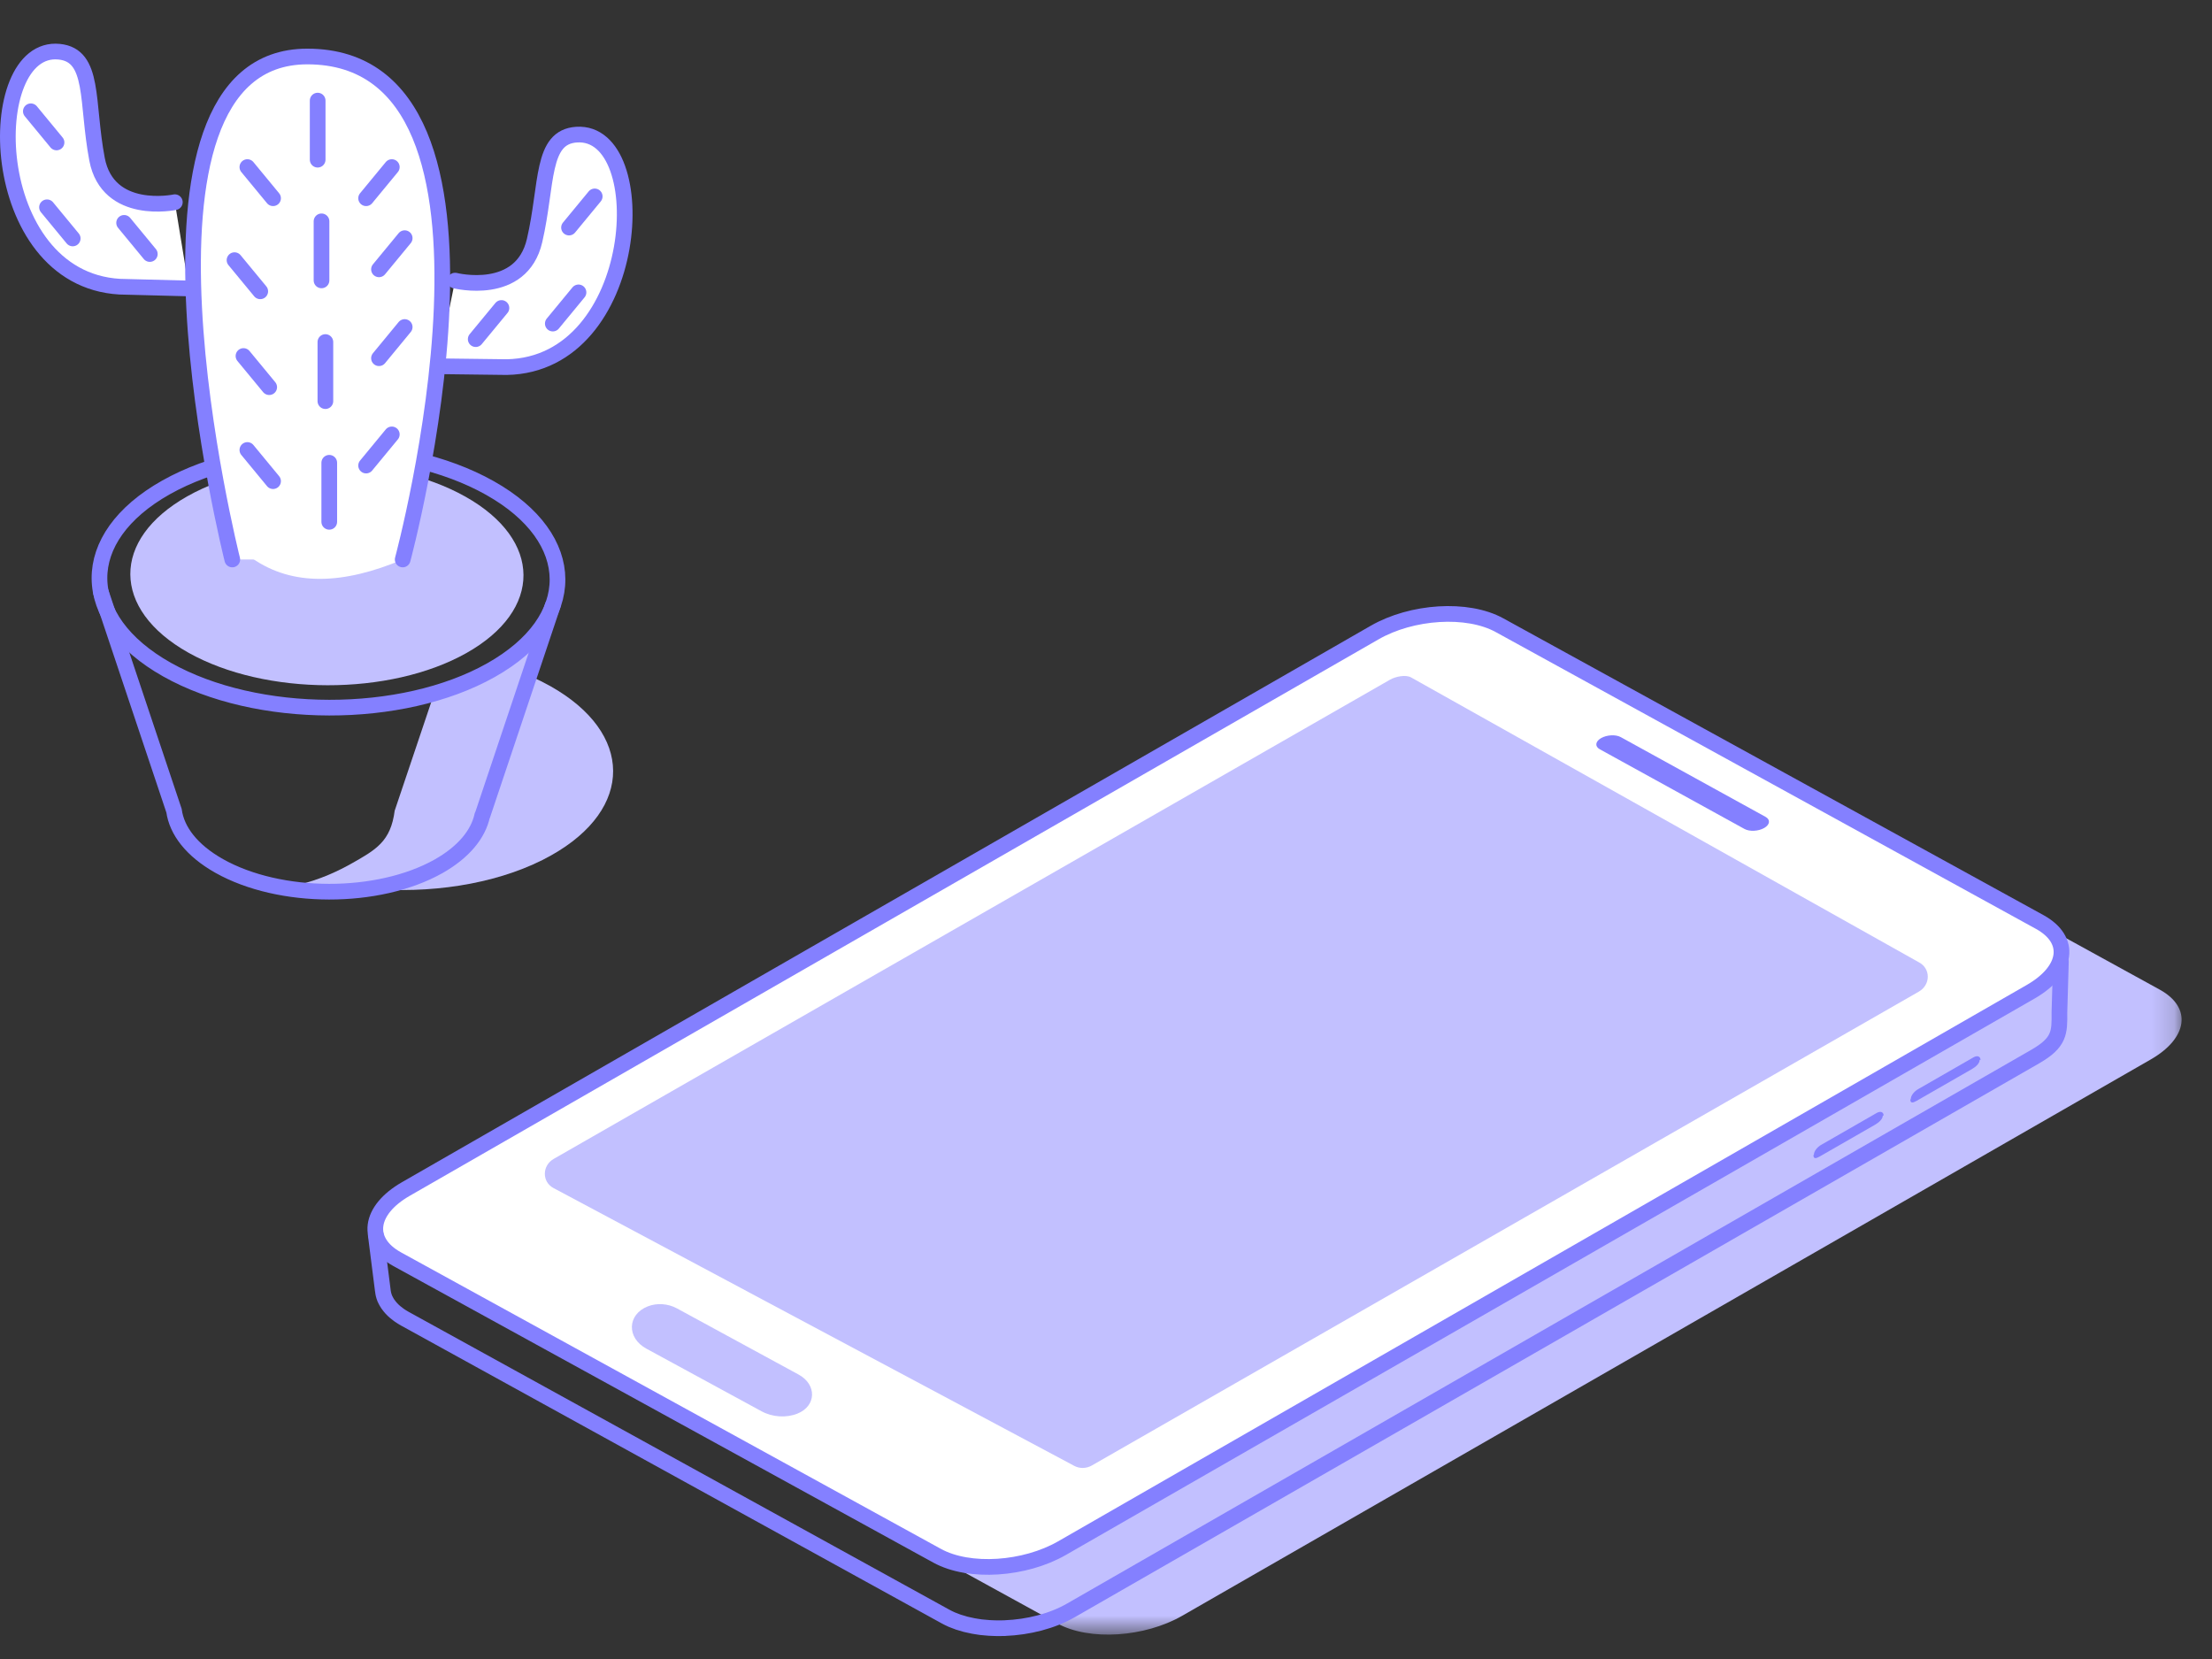 <?xml version="1.0" encoding="UTF-8"?>
<svg width="100px" height="75px" viewBox="0 0 100 75" version="1.1" xmlns="http://www.w3.org/2000/svg" xmlns:xlink="http://www.w3.org/1999/xlink">
    <rect x="0" y="0" width="100" height="75" fill="#333333" stroke="none"/>
    <title>B6713A79-B078-4266-84E2-DD946A7AD717</title>
    <defs>
        <polygon id="path-1" points="0.616 0.271 76.846 0.271 76.846 43.355 0.616 43.355"></polygon>
    </defs>
    <g id="Design-export" stroke="none" stroke-width="1" fill="none" fill-rule="evenodd">
        <g id="truScore" transform="translate(-426, -3913)">
            <g id="Lite" transform="translate(247, 3873)">
                <g id="icon-truscore-lite" transform="translate(179, 40)">
                    <g id="Group-120" transform="translate(0, 1)">
                        <path d="M19.78,15.558 C19.78,15.558 20.394,13.321 20.574,11.687 C20.574,11.687 23.574,12.445 24.168,9.877 C24.764,7.308 24.447,5.19 26.07,5.087 C29.597,4.862 29.021,15.481 22.91,15.597 L19.78,15.558" id="Fill-1" fill="#FFFFFF"></path>
                        <g id="Group-5" transform="translate(21.78, 29.542)">
                            <mask id="mask-2" fill="white">
                                <use xlink:href="#path-1"></use>
                            </mask>
                            <g id="Clip-4"></g>
                            <path d="M75.862,14.2 L51.447,0.783 C49.984,-0.024 47.471,0.152 45.796,1.113 L2,26.267 C0.327,27.231 0.141,28.636 1.606,29.443 L26.014,42.848 C27.479,43.656 29.986,43.468 31.659,42.507 L75.454,17.352 C77.127,16.391 77.327,15.008 75.862,14.2" id="Fill-3" fill="#C2C0FF" mask="url(#mask-2)"></path>
                        </g>
                        <path d="M24.925,37.665 C22.805,38.859 19.928,39.373 17.15,39.207 L23.132,29.24 C23.755,29.457 24.343,29.717 24.884,30.021 C28.646,32.139 28.666,35.561 24.925,37.665" id="Fill-6" fill="#C2C0FF"></path>
                        <path d="M19.626,30.353 L17.846,35.642 L17.844,35.642 C17.664,37.043 17.005,37.412 15.86,38.056 C15.033,38.522 14.047,38.922 13.001,39.098 C15.355,39.483 17.977,39.051 19.822,38.012 C20.965,37.369 21.624,37.043 21.806,35.642 L21.808,35.642 L24.99,26.184 C23.378,28.947 21.557,30.08 19.626,30.353" id="Fill-8" fill="#C2C0FF"></path>
                        <path d="M4.567,25.793 L7.865,35.644 L7.867,35.646 C7.99,36.556 8.669,37.45 9.911,38.149 C12.655,39.692 17.094,39.7 19.823,38.166 C20.965,37.521 21.62,36.708 21.801,35.867 L21.809,35.867 L24.99,26.374" id="Stroke-10" stroke="#8480FF" stroke-width="0.709" stroke-linecap="round" stroke-linejoin="round"></path>
                        <path d="M22.194,29.298 C18.163,31.566 11.607,31.554 7.552,29.273 C3.497,26.991 3.475,23.302 7.507,21.034 C11.538,18.769 18.092,18.778 22.149,21.062 C26.204,23.344 26.225,27.03 22.194,29.298 Z" id="Stroke-12" stroke="#8480FF" stroke-width="0.709" stroke-linecap="round" stroke-linejoin="round"></path>
                        <path d="M21.082,28.525 C17.621,30.471 11.996,30.462 8.513,28.504 C5.033,26.546 5.015,23.38 8.476,21.432 C11.935,19.486 17.562,19.496 21.043,21.454 C24.524,23.413 24.542,26.579 21.082,28.525" id="Fill-14" fill="#C2C0FF"></path>
                        <path d="M92.212,40.682 L67.796,27.267 C66.333,26.459 63.82,26.633 62.145,27.596 L18.35,52.751 C16.677,53.712 16.492,55.117 17.956,55.926 L42.365,69.332 C43.828,70.137 46.335,69.951 48.008,68.99 L91.804,43.834 C93.477,42.872 93.677,41.489 92.212,40.682" id="Fill-16" fill="#FFFFFF"></path>
                        <path d="M92.212,40.682 L67.796,27.267 C66.333,26.459 63.82,26.633 62.145,27.596 L18.35,52.751 C16.677,53.712 16.492,55.117 17.956,55.926 L42.365,69.332 C43.828,70.137 46.335,69.951 48.008,68.99 L91.804,43.834 C93.477,42.872 93.677,41.489 92.212,40.682 Z" id="Stroke-18" stroke="#8480FF" stroke-width="0.709" stroke-linecap="round" stroke-linejoin="round"></path>
                        <path d="M86.759,42.509 L63.789,29.623 C63.543,29.49 63.088,29.585 62.84,29.727 L25.034,51.39 C24.502,51.694 24.496,52.429 25.022,52.709 L48.565,65.269 C48.808,65.4 49.111,65.394 49.359,65.252 L86.747,43.829 C87.28,43.523 87.288,42.791 86.759,42.509" id="Fill-20" fill="#C2C0FF"></path>
                        <path d="M30.595,58.145 L36.103,61.141 C36.939,61.595 36.907,62.568 36.046,62.908 C35.539,63.109 34.917,63.068 34.424,62.799 L29.223,59.971 C28.32,59.479 28.355,58.425 29.286,58.058 C29.696,57.897 30.197,57.93 30.595,58.145" id="Fill-22" fill="#C2C0FF"></path>
                        <path d="M16.987,54.826 L17.017,55.061 L17.306,57.337 C17.308,57.376 17.318,57.416 17.324,57.455 C17.328,57.471 17.33,57.489 17.334,57.506 C17.349,57.571 17.369,57.635 17.395,57.7 C17.401,57.712 17.409,57.725 17.415,57.741 C17.438,57.789 17.462,57.838 17.492,57.885 C17.504,57.909 17.52,57.929 17.533,57.95 C17.561,57.99 17.589,58.029 17.621,58.067 C17.638,58.089 17.658,58.112 17.678,58.134 C17.712,58.169 17.745,58.207 17.783,58.242 C17.807,58.262 17.829,58.284 17.852,58.304 C17.894,58.341 17.941,58.377 17.989,58.412 C18.013,58.43 18.034,58.448 18.058,58.464 C18.131,58.515 18.211,58.564 18.296,58.612 L42.741,72.078 C42.832,72.127 42.927,72.175 43.024,72.218 C43.056,72.23 43.091,72.242 43.123,72.256 C43.19,72.283 43.26,72.311 43.329,72.335 C43.371,72.348 43.416,72.36 43.458,72.372 C43.523,72.392 43.588,72.414 43.654,72.431 C43.701,72.443 43.751,72.453 43.8,72.463 C43.864,72.479 43.929,72.494 43.996,72.506 C44.048,72.516 44.099,72.522 44.153,72.532 C44.218,72.542 44.283,72.552 44.349,72.562 C44.404,72.567 44.46,72.571 44.515,72.577 C44.582,72.583 44.648,72.591 44.715,72.595 C44.772,72.599 44.83,72.599 44.887,72.603 C44.955,72.605 45.022,72.609 45.087,72.609 C45.147,72.609 45.206,72.607 45.265,72.607 C45.321,72.605 45.374,72.607 45.43,72.605 L45.43,72.603 C46.481,72.562 47.566,72.291 48.421,71.798 L92.011,46.764 C93.112,46.13 93.112,45.68 93.102,44.774 L93.169,42.477" id="Stroke-24" stroke="#8480FF" stroke-width="0.709" stroke-linecap="round" stroke-linejoin="round"></path>
                        <path d="M82.338,50.753 L84.84,49.316 C85.015,49.215 85.155,49.27 85.157,49.44 L85.118,49.422 C85.12,49.594 84.937,49.748 84.763,49.849 L82.262,51.285 C82.088,51.384 81.983,51.392 81.981,51.222 L82.003,51.208 C82.001,51.039 82.163,50.851 82.338,50.753" id="Fill-26" fill="#8480FF"></path>
                        <path d="M86.717,48.237 L89.218,46.8 C89.392,46.7 89.535,46.755 89.537,46.925 L89.497,46.907 C89.499,47.079 89.317,47.233 89.143,47.333 L86.64,48.77 C86.468,48.869 86.363,48.877 86.361,48.707 L86.383,48.693 C86.381,48.523 86.543,48.336 86.717,48.237" id="Fill-28" fill="#8480FF"></path>
                        <path d="M79.816,35.928 L73.276,32.326 C73.047,32.197 72.643,32.219 72.381,32.369 C72.12,32.519 72.092,32.746 72.322,32.872 L78.862,36.474 C79.091,36.601 79.493,36.583 79.757,36.431 C80.018,36.281 80.046,36.054 79.816,35.928" id="Fill-30" fill="#8480FF"></path>
                        <g id="Group-35" transform="translate(18.823, 4.884)">
                            <path d="M1.751,6.802 C1.751,6.802 4.75,7.56 5.344,4.992 C5.94,2.423 5.623,0.305 7.247,0.202 C10.775,-0.023 10.199,10.596 4.087,10.712 L0.957,10.673" id="Fill-32" fill="#FFFFFF"></path>
                            <path d="M1.751,6.802 C1.751,6.802 4.75,7.56 5.344,4.992 C5.94,2.423 5.623,0.305 7.247,0.202 C10.775,-0.023 10.199,10.596 4.087,10.712 L0.957,10.673" id="Stroke-34" stroke="#8480FF" stroke-width="0.709" stroke-linecap="round" stroke-linejoin="round"></path>
                        </g>
                        <path d="M8.541,12.04 C8.541,12.04 8.016,9.78 7.904,8.14 C7.904,8.14 4.874,8.786 4.385,6.196 C3.894,3.607 4.296,1.503 2.676,1.337 C-0.838,0.978 -0.692,11.61 5.411,11.959 L8.541,12.04" id="Fill-36" fill="#FFFFFF"></path>
                        <g id="Group-41" transform="translate(0, 0.937)">
                            <path d="M7.904,7.204 C7.904,7.204 4.875,7.847 4.386,5.258 C3.894,2.668 4.296,0.565 2.677,0.401 C-0.84,0.042 -0.691,10.672 5.411,11.023 L8.542,11.104" id="Fill-38" fill="#FFFFFF"></path>
                            <path d="M7.904,7.204 C7.904,7.204 4.875,7.847 4.386,5.258 C3.894,2.668 4.296,0.565 2.677,0.401 C-0.84,0.042 -0.691,10.672 5.411,11.023 L8.542,11.104" id="Stroke-40" stroke="#8480FF" stroke-width="0.709" stroke-linecap="round" stroke-linejoin="round"></path>
                        </g>
                        <path d="M18.205,24.293 C18.205,24.293 24.341,1.554 13.895,1.554 C4.775,1.554 11.4,24.238 11.4,24.238 C13.241,25.524 15.552,25.416 18.205,24.293" id="Fill-42" fill="#FFFFFF"></path>
                        <g id="Group-47" transform="translate(7.92, 0.937)">
                            <path d="M2.581,23.356 C2.581,23.356 -3.145,0.617 5.974,0.617 C16.421,0.617 10.285,23.356 10.285,23.356" id="Fill-44" fill="#FFFFFF"></path>
                            <path d="M2.581,23.356 C2.581,23.356 -3.145,0.617 5.974,0.617 C16.421,0.617 10.285,23.356 10.285,23.356" id="Stroke-46" stroke="#8480FF" stroke-width="0.709" stroke-linecap="round" stroke-linejoin="round"></path>
                        </g>
                        <g id="Group-51" transform="translate(12.883, 2.911)">
                            <line x1="1.478" y1="0.637" x2="1.478" y2="3.308" id="Fill-48" fill="#FFFFFF"></line>
                            <line x1="1.478" y1="0.637" x2="1.478" y2="3.308" id="Stroke-50" stroke="#8480FF" stroke-width="0.709" stroke-linecap="round" stroke-linejoin="round"></line>
                        </g>
                        <g id="Group-55" transform="translate(12.883, 8.832)">
                            <line x1="1.652" y1="0.174" x2="1.652" y2="2.844" id="Fill-52" fill="#FFFFFF"></line>
                            <line x1="1.652" y1="0.174" x2="1.652" y2="2.844" id="Stroke-54" stroke="#8480FF" stroke-width="0.709" stroke-linecap="round" stroke-linejoin="round"></line>
                        </g>
                        <g id="Group-59" transform="translate(12.883, 13.753)">
                            <line x1="1.827" y1="0.71" x2="1.827" y2="3.381" id="Fill-56" fill="#FFFFFF"></line>
                            <line x1="1.827" y1="0.71" x2="1.827" y2="3.381" id="Stroke-58" stroke="#8480FF" stroke-width="0.709" stroke-linecap="round" stroke-linejoin="round"></line>
                        </g>
                        <g id="Group-63" transform="translate(13.86, 19.674)">
                            <line x1="1.025" y1="0.247" x2="1.025" y2="2.917" id="Fill-60" fill="#FFFFFF"></line>
                            <line x1="1.025" y1="0.247" x2="1.025" y2="2.917" id="Stroke-62" stroke="#8480FF" stroke-width="0.709" stroke-linecap="round" stroke-linejoin="round"></line>
                        </g>
                        <g id="Group-67" transform="translate(15.84, 5.858)">
                            <line x1="1.873" y1="0.695" x2="0.711" y2="2.104" id="Fill-64" fill="#FFFFFF"></line>
                            <line x1="1.873" y1="0.695" x2="0.711" y2="2.104" id="Stroke-66" stroke="#8480FF" stroke-width="0.709" stroke-linecap="round" stroke-linejoin="round"></line>
                        </g>
                        <g id="Group-71" transform="translate(20.803, 11.779)">
                            <line x1="1.866" y1="1.144" x2="0.703" y2="2.553" id="Fill-68" fill="#FFFFFF"></line>
                            <line x1="1.866" y1="1.144" x2="0.703" y2="2.553" id="Stroke-70" stroke="#8480FF" stroke-width="0.709" stroke-linecap="round" stroke-linejoin="round"></line>
                        </g>
                        <g id="Group-75" transform="translate(23.76, 11.779)">
                            <line x1="2.393" y1="0.439" x2="1.231" y2="1.849" id="Fill-72" fill="#FFFFFF"></line>
                            <line x1="2.393" y1="0.439" x2="1.231" y2="1.849" id="Stroke-74" stroke="#8480FF" stroke-width="0.709" stroke-linecap="round" stroke-linejoin="round"></line>
                        </g>
                        <g id="Group-79" transform="translate(24.763, 6.858)">
                            <line x1="2.123" y1="1.021" x2="0.961" y2="2.43" id="Fill-76" fill="#FFFFFF"></line>
                            <line x1="2.123" y1="1.021" x2="0.961" y2="2.43" id="Stroke-78" stroke="#8480FF" stroke-width="0.709" stroke-linecap="round" stroke-linejoin="round"></line>
                        </g>
                        <g id="Group-83" transform="translate(4.963, 7.832)">
                            <line x1="0.648" y1="1.243" x2="1.81" y2="2.652" id="Fill-80" fill="#FFFFFF"></line>
                            <line x1="0.648" y1="1.243" x2="1.81" y2="2.652" id="Stroke-82" stroke="#8480FF" stroke-width="0.709" stroke-linecap="round" stroke-linejoin="round"></line>
                        </g>
                        <g id="Group-87" transform="translate(1.003, 7.832)">
                            <line x1="1.122" y1="0.539" x2="2.284" y2="1.948" id="Fill-84" fill="#FFFFFF"></line>
                            <line x1="1.122" y1="0.539" x2="2.284" y2="1.948" id="Stroke-86" stroke="#8480FF" stroke-width="0.709" stroke-linecap="round" stroke-linejoin="round"></line>
                        </g>
                        <g id="Group-91" transform="translate(0, 2.911)">
                            <line x1="1.394" y1="1.12" x2="2.556" y2="2.529" id="Fill-88" fill="#FFFFFF"></line>
                            <line x1="1.394" y1="1.12" x2="2.556" y2="2.529" id="Stroke-90" stroke="#8480FF" stroke-width="0.709" stroke-linecap="round" stroke-linejoin="round"></line>
                        </g>
                        <g id="Group-95" transform="translate(9.9, 5.858)">
                            <line x1="1.283" y1="0.695" x2="2.445" y2="2.104" id="Fill-92" fill="#FFFFFF"></line>
                            <line x1="1.283" y1="0.695" x2="2.445" y2="2.104" id="Stroke-94" stroke="#8480FF" stroke-width="0.709" stroke-linecap="round" stroke-linejoin="round"></line>
                        </g>
                        <g id="Group-99" transform="translate(9.9, 9.805)">
                            <line x1="0.702" y1="0.956" x2="1.865" y2="2.365" id="Fill-96" fill="#FFFFFF"></line>
                            <line x1="0.702" y1="0.956" x2="1.865" y2="2.365" id="Stroke-98" stroke="#8480FF" stroke-width="0.709" stroke-linecap="round" stroke-linejoin="round"></line>
                        </g>
                        <g id="Group-103" transform="translate(9.9, 14.753)">
                            <line x1="1.107" y1="0.341" x2="2.27" y2="1.75" id="Fill-100" fill="#FFFFFF"></line>
                            <line x1="1.107" y1="0.341" x2="2.27" y2="1.75" id="Stroke-102" stroke="#8480FF" stroke-width="0.709" stroke-linecap="round" stroke-linejoin="round"></line>
                        </g>
                        <g id="Group-107" transform="translate(9.9, 18.7)">
                            <line x1="1.283" y1="0.643" x2="2.445" y2="2.052" id="Fill-104" fill="#FFFFFF"></line>
                            <line x1="1.283" y1="0.643" x2="2.445" y2="2.052" id="Stroke-106" stroke="#8480FF" stroke-width="0.709" stroke-linecap="round" stroke-linejoin="round"></line>
                        </g>
                        <g id="Group-111" transform="translate(15.84, 8.832)">
                            <line x1="2.455" y1="0.935" x2="1.293" y2="2.344" id="Fill-108" fill="#FFFFFF"></line>
                            <line x1="2.455" y1="0.935" x2="1.293" y2="2.344" id="Stroke-110" stroke="#8480FF" stroke-width="0.709" stroke-linecap="round" stroke-linejoin="round"></line>
                        </g>
                        <g id="Group-115" transform="translate(15.84, 12.779)">
                            <line x1="2.455" y1="1.005" x2="1.293" y2="2.415" id="Fill-112" fill="#FFFFFF"></line>
                            <line x1="2.455" y1="1.005" x2="1.293" y2="2.415" id="Stroke-114" stroke="#8480FF" stroke-width="0.709" stroke-linecap="round" stroke-linejoin="round"></line>
                        </g>
                        <g id="Group-119" transform="translate(15.84, 17.7)">
                            <line x1="1.873" y1="0.938" x2="0.711" y2="2.347" id="Fill-116" fill="#FFFFFF"></line>
                            <line x1="1.873" y1="0.938" x2="0.711" y2="2.347" id="Stroke-118" stroke="#8480FF" stroke-width="0.709" stroke-linecap="round" stroke-linejoin="round"></line>
                        </g>
                    </g>
                </g>
            </g>
        </g>
    </g>
</svg>